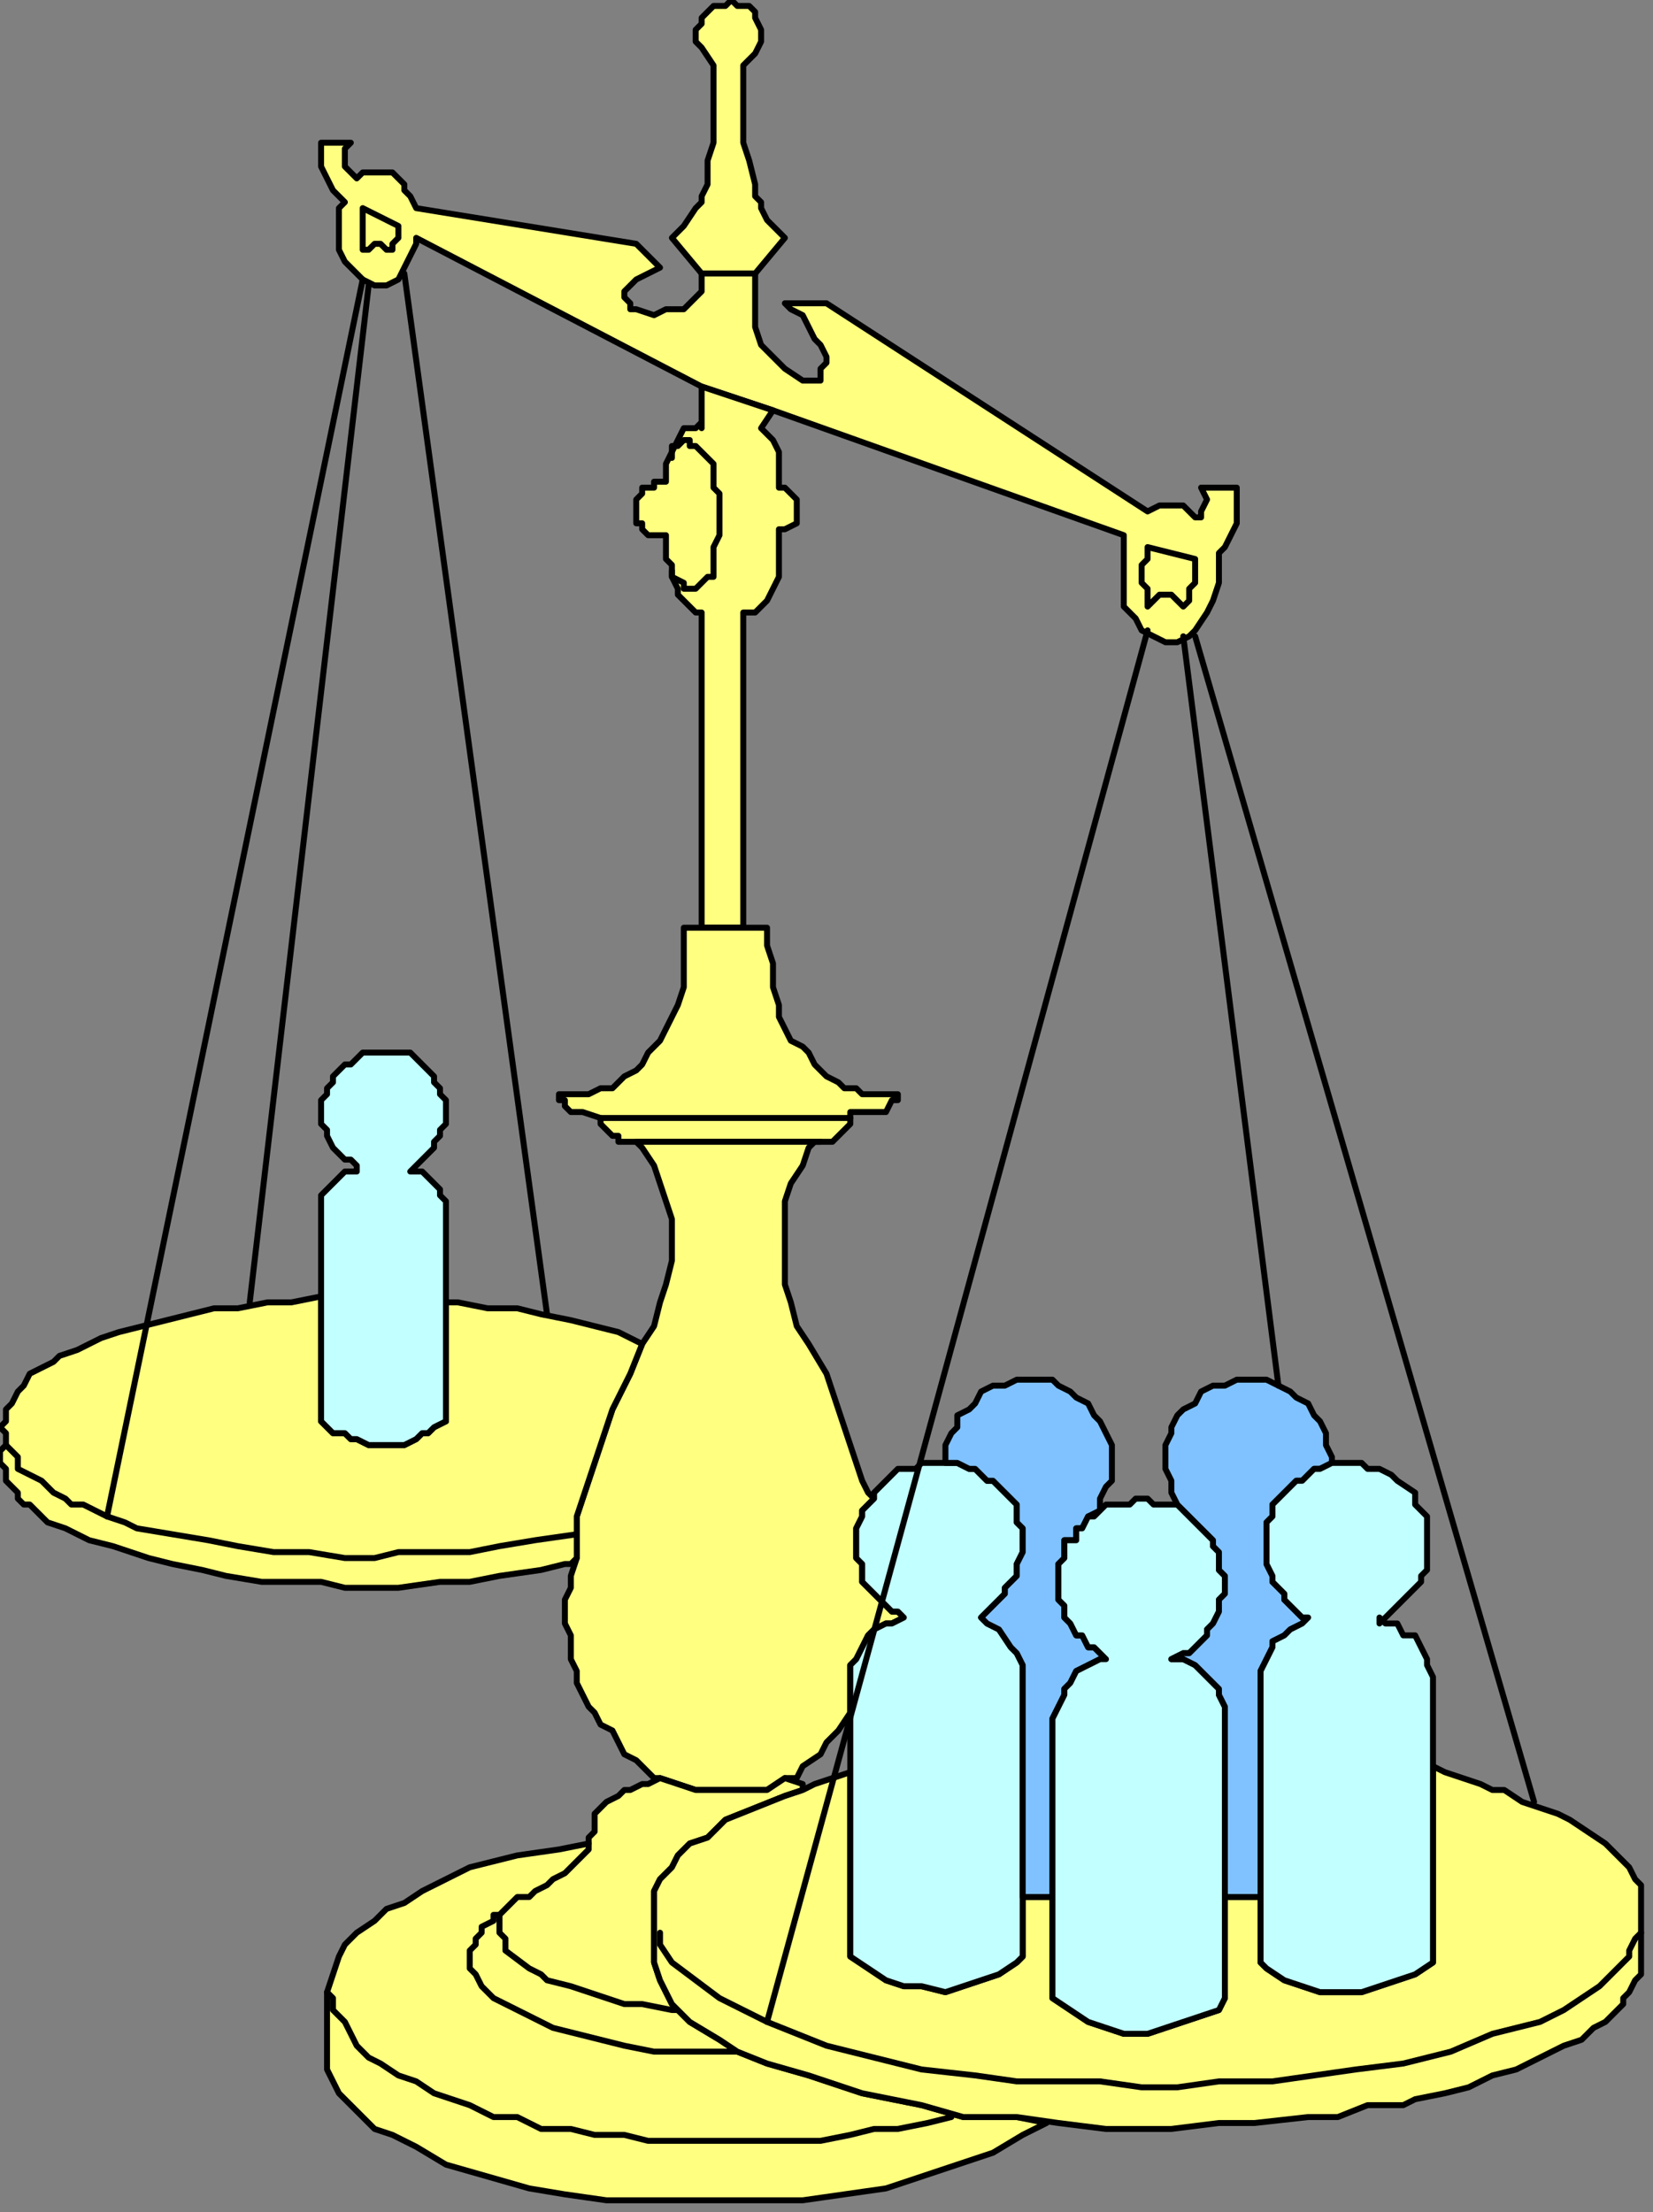 <svg xmlns="http://www.w3.org/2000/svg" width="278" height="372" fill-rule="evenodd" stroke-linecap="round" preserveAspectRatio="none"><rect width="100%" height="100%" fill="#808080" stroke="none"/><style>.pen1{stroke:#000;stroke-width:1;stroke-linejoin:round}.brush1{fill:#ffff80}.brush2{fill:#c2ffff}.brush3{fill:#80c2ff}</style><path d="m127 46 5-6-1-1-2-2-1-2v-1l-1-1v-2l-1-4-1-3V11l2-2 1-2V5l-1-2V2l-1-1h-2l-1-1-1 1h-2l-1 1-1 1v1l-1 1v2l1 1 2 3v13l-1 3v4l-1 2v1l-1 1-2 3-2 2 5 6h9z" class="pen1 brush1"/><path d="m130 69 59 21v12l2 2 1 2 2 1 2 1h2l2-1 1-1 2-3 1-2 1-3v-5l1-1 1-2 1-2v-6h-6l1 2-1 2v1h-1l-2-2h-4l-2 1h0l-54-35h-7l1 1 2 1 1 2 1 2 1 1 1 2v1l-1 1v2h-3l-3-2-2-2-2-2-1-3v-9h-9v3l-1 1-2 2h-3l-2 1-3-1h-1v-1l-1-1v-1l2-2 2-1 2-1-4-4-37-6-1-2h0l-1-1v-1l-1-1-1-1h-5l-1 1h0l-1-1-1-1v-3l1-1h-5v4l1 2 1 2 2 2-1 1v7l1 2 3 3 2 1h2l2-1 1-2 1-2 1-2v-1h0l48 25 12 4z" class="pen1 brush1"/><path d="M193 92v2l-1 1v3l1 1v3l1-1 1-1h2l1 1 1 1 1-1v-2l1-1v-4l-8-2zM61 35l6 3v2l-1 1v1h0-1l-1-1h-1l-1 1h-1v-7zm64 121v-53h2l2-2 1-2 1-2v-8h1l2-1v-4l-1-1-1-1h-1v-6l-1-2-2-2h0l2-3-12-4v7-1h0l-1 1h-2l-1 2-1 2-1 2v3h-2v1h-2v1l-1 1v4h1v1l1 1h3v4l1 1v2l1 2h0v1l3 3h1v53h7z" class="pen1 brush1"/><path fill="none" d="M113 96v1l2 1v1h2l2-2h1v-5l1-2v-7l-1-1v-4l-1-1-1-1-1-1h-1v-1h-1l-1 1h-1v1h0v1" class="pen1"/><path d="M107 192h33l1-1h0l1-1 1-1h0v-2h6l1-2h1v-1h-6l-1-1h-2l-1-1-2-1-2-2-1-2-1-1-2-1-1-2-1-2v-2l-1-3v-4l-1-3v-3h-14v10l-1 3-1 2-1 2-1 2-1 1-1 1-1 2-1 1-2 1-1 1-1 1h-2l-2 1h-5v1h1v1l1 1h2l3 1v1l2 2h1v1h3z" class="pen1 brush1"/><path fill="none" d="M101 188h42" class="pen1"/><path d="M138 192h-31l1 1 2 3 1 3 1 3 1 3v7l-1 4-1 3-1 4-2 3-2 5-3 6-2 6-2 6-2 6v7l-1 3v2l-1 2v4l1 2v4l1 2v2l1 2 1 2 1 1 1 2 2 1 1 2 1 2 2 1 1 1 2 2h1l6 2h12l3-2h2l1-2 3-2 1-2 2-2 2-3v-8l1-1 1-2 1-2 1-1 2-1h1l2-1-1-1h-1l-3-3-1-1-1-1v-3l-1-1v-5l1-2v-1l1-1 1-1-1-1-1-2-2-6-2-6-2-6-3-5-2-3-1-4-1-3v-14l1-3 2-3 1-3 1-1h1z" class="pen1 brush1"/><path d="M121 301h-4l-6-2-2 1h-1l-2 1h-1l-1 1-2 1h0l-1 1-1 1v3l-1 1v1l-5 1-7 1-8 2-4 2-4 2-3 2-3 1-2 2-3 2-2 2-1 2-1 3-1 3v13l2 4 6 6 3 1 4 2 5 3 7 2 7 2 6 1 7 1h33l7-1 7-1 6-2 6-2 6-2 5-3 4-2h0l-5-1h-9l-7-2-10-2-9-3-7-2-5-2-3-2-5-3-3-3-2-4-1-3v-12l1-2 2-2 1-2 2-2 3-1 3-3 5-2 5-2 3-1v-1l-3-1-3 2h-8z" class="pen1 brush1"/><path fill="none" d="M99 310v1l-2 2-1 1-1 1-2 1-1 1-2 1-1 1h-2l-1 1-2 2h0m40 23h-14l-5-1-4-1-4-1-4-1-4-2-4-2-2-1-2-2-1-2-1-1v-3l1-1v-1l1-1v-1h0l2-1v-1h1" class="pen1"/><path fill="none" d="M84 322v3l1 1h0v2l4 3 2 1 1 1 4 1 3 1 3 1 3 1h3l5 1h1m-59-3 1 1v2l2 2 1 2 1 2 2 2 2 1 3 2 3 1 3 2 3 1 3 1 4 2h4l4 2h5l4 1h5l4 1h29l5-1 4-1h4l5-1 4-1" class="pen1"/><path d="m186 358-8-1-7-1h-9l-7-2-10-2-9-3-7-2-5-2-3-2-5-3-3-3-2-4-1-3v-12l1-2 2-2 1-2 2-2 3-1 3-3 5-2 5-2 3-1 2-1 6-2v31l3 2 3 2 3 1h3l4 1 3-1 3-1 3-1 3-2 1-1v-10h5v17l3 2 3 2 3 1 3 1h4l3-1 3-1 3-1 3-1 1-2v-17h6v11l1 1 3 2 3 1 3 1h7l3-1 3-1 3-1 3-2v-33l2 1 3 1 3 1 2 1h2l3 2 3 1 3 1 2 1 3 2 3 2 2 2 1 1 1 1 1 2 1 1v8h0v7l-1 1-1 2-1 1v1l-2 2-1 1-2 1-2 2-3 1-4 2-4 2-4 1-4 2-4 1-5 1-2 1h-6l-5 2h-5l-9 1h-6l-8 1h-11z" class="pen1 brush1"/><path fill="none" d="m276 325-1 1-1 2v1l-1 1-3 3-1 1-3 2-3 2-4 2-8 2-7 3-8 2-8 1-7 1-7 1h-9l-7 1h-6l-7-1h-14l-7-1-9-1-8-2-8-2-10-4-4-2-4-2-4-3-4-3-2-3v-2" class="pen1"/><path d="m152 272-1-1h-1l-3-3-1-1-1-1v-3l-1-1v-5l1-2v-1l1-1 1-1v-1l1-1 1-1 1-1 1-1h3l1-1h6l2 1h1l2 2h1l1 1 1 1 1 1 1 1v3l1 1v4l-1 2v2l-1 1-1 1v1l-1 1-1 1-1 1-1 1h0l1 1 2 1 2 3 1 1 1 2v49l-1 1-3 2-3 1-3 1-3 1-4-1h-3l-3-1-3-2-3-2v-49l1-1 1-2 1-2 1-1 2-1h1l2-1z" class="pen1 brush2"/><path d="M177 291v-2l1-2 1-2v-1l1-1 1-2 2-1 2-1h1l-1-1-1-1h-1l-1-2h-1l-1-2-1-1v-2l-1-1v-6l1-1v-3h2v-2h1l1-2 2-1v-2l1-2 1-1v-6l-1-2-1-2-1-1-1-2-2-1-1-1-2-1-1-1h-6l-2 1h-2l-2 1-1 2-1 1-2 1v2l-1 1-1 2v3h2l2 1h1l2 2h1l1 1 1 1 1 1 1 1v3l1 1v4l-1 2v2l-1 1-1 1v1l-1 1-1 1-1 1-1 1 1 1 2 1 2 3 1 1 1 2v39h5v-28z" class="pen1 brush3"/><path d="M206 336v-49l-1-2v-1l-2-2-1-1-1-1-2-1h-2l2-1h1l2-2 1-1v-1l1-1 1-2v-2l1-1v-3l-1-1v-3l-1-1v-1l-1-1-1-1-1-1-1-1-1-1-1-1h-4l-1-1h-2l-1 1h-4l-1 1-1 1h-1l-1 2h-1v2h-2v3l-1 1v6l1 1v2l1 1 1 2h1l1 2h1l1 1 1 1h0-1l-2 1-2 1-1 2-1 1v1l-1 2-1 2v47l3 2 3 2 3 1 3 1h4l3-1 3-1 3-1 3-1 1-2z" class="pen1 brush2"/><path d="M206 290v-3l-1-2v-1l-2-2-1-1-1-1-2-1h-2l2-1h1l2-2 1-1v-1l1-1 1-2v-2l1-1v-3l-1-1v-3l-1-1v-1l-1-1-1-1-1-1-1-1-1-1h0l-1-1-1-2v-2l-1-2v-4l1-2v-1l1-2 1-1 2-1 1-2 2-1h2l2-1h5l2 1 2 1 1 1 2 1 1 2 1 1 1 2v2l1 2v2-1l-2 1h-1l-2 2h-1l-1 1-1 1-1 1-1 1v2l-1 1v7l1 2v1l1 1 1 1v1l1 1 1 1 1 1h1l-1 1-2 1-1 1-2 1v1l-1 2-1 2v38h-6v-29z" class="pen1 brush3"/><path d="M212 330v-49l1-2 1-2v-1l2-1 1-1 2-1 1-1h-1l-1-1-1-1-1-1v-1l-1-1-1-1v-1l-1-2v-7l1-1v-2l1-1 1-1 1-1 1-1h1l2-2h1l2-1h5l1 1h2l2 1 1 1 3 2v2l1 1 1 1v9l-1 1v1l-1 1-4 4-1 1-1 1v-1l1 1h2l1 2h2l1 2 1 2v1l1 2v48l-3 2-3 1-3 1-3 1h-7l-3-1-3-1-3-2-1-1z" class="pen1 brush2"/><path fill="none" d="m193 106-64 234m70-233 16 126m-14-126 57 196" class="pen1"/><path d="M75 239v-20h2l5 1h5l4 1 5 1 4 1 4 1 4 2-2 5-3 6-2 6-2 6-2 6v7l-1 1h-1l-4 1-7 1-5 1h-5l-7 1h-9l-4-1H44l-6-1-4-1-5-1-4-1-3-1-3-1-4-1-2-1-2-1-3-1-1-1-2-2H4l-1-1v-1l-1-1-1-1v-2l-1-1v-2l1-1v-2l-1-1 1-1v-2l1-1 1-2 1-1 1-2 2-1 2-1 1-1 3-1 4-2 3-1 4-1 4-1 4-1 4-1h4l5-1h4l5-1v21l1 1 1 1h2l1 1h1l2 1h6l2-1 1-1h1l1-1 2-1h0z" class="pen1 brush1"/><path fill="none" d="m1 243 1 1 1 1v2l2 1 2 1 1 1 1 1 2 1 1 1h2l4 2 3 1 2 1 6 1 6 1 5 1 6 1h6l6 1h5l4-1h12l5-1 6-1 7-1" class="pen1"/><path d="M60 197h-2l-1 1-1 1-1 1-1 1v38h0l1 1 1 1h2l1 1h1l2 1h6l2-1 1-1h1l1-1 2-1v-37l-1-1v-1l-3-3h-2l1-1 1-1 1-1 1-1v-1l1-1v-1l1-1v-4l-1-1v-1l-1-1v-1l-2-2-1-1-1-1h-8l-1 1-1 1h-1l-2 2v1l-1 1v1l-1 1v4l1 1v1l1 2h0l1 1 1 1h1l1 1v1z" class="pen1 brush2"/><path fill="none" d="M61 47 18 255M62 48 42 219M68 46l24 175" class="pen1"/></svg>
